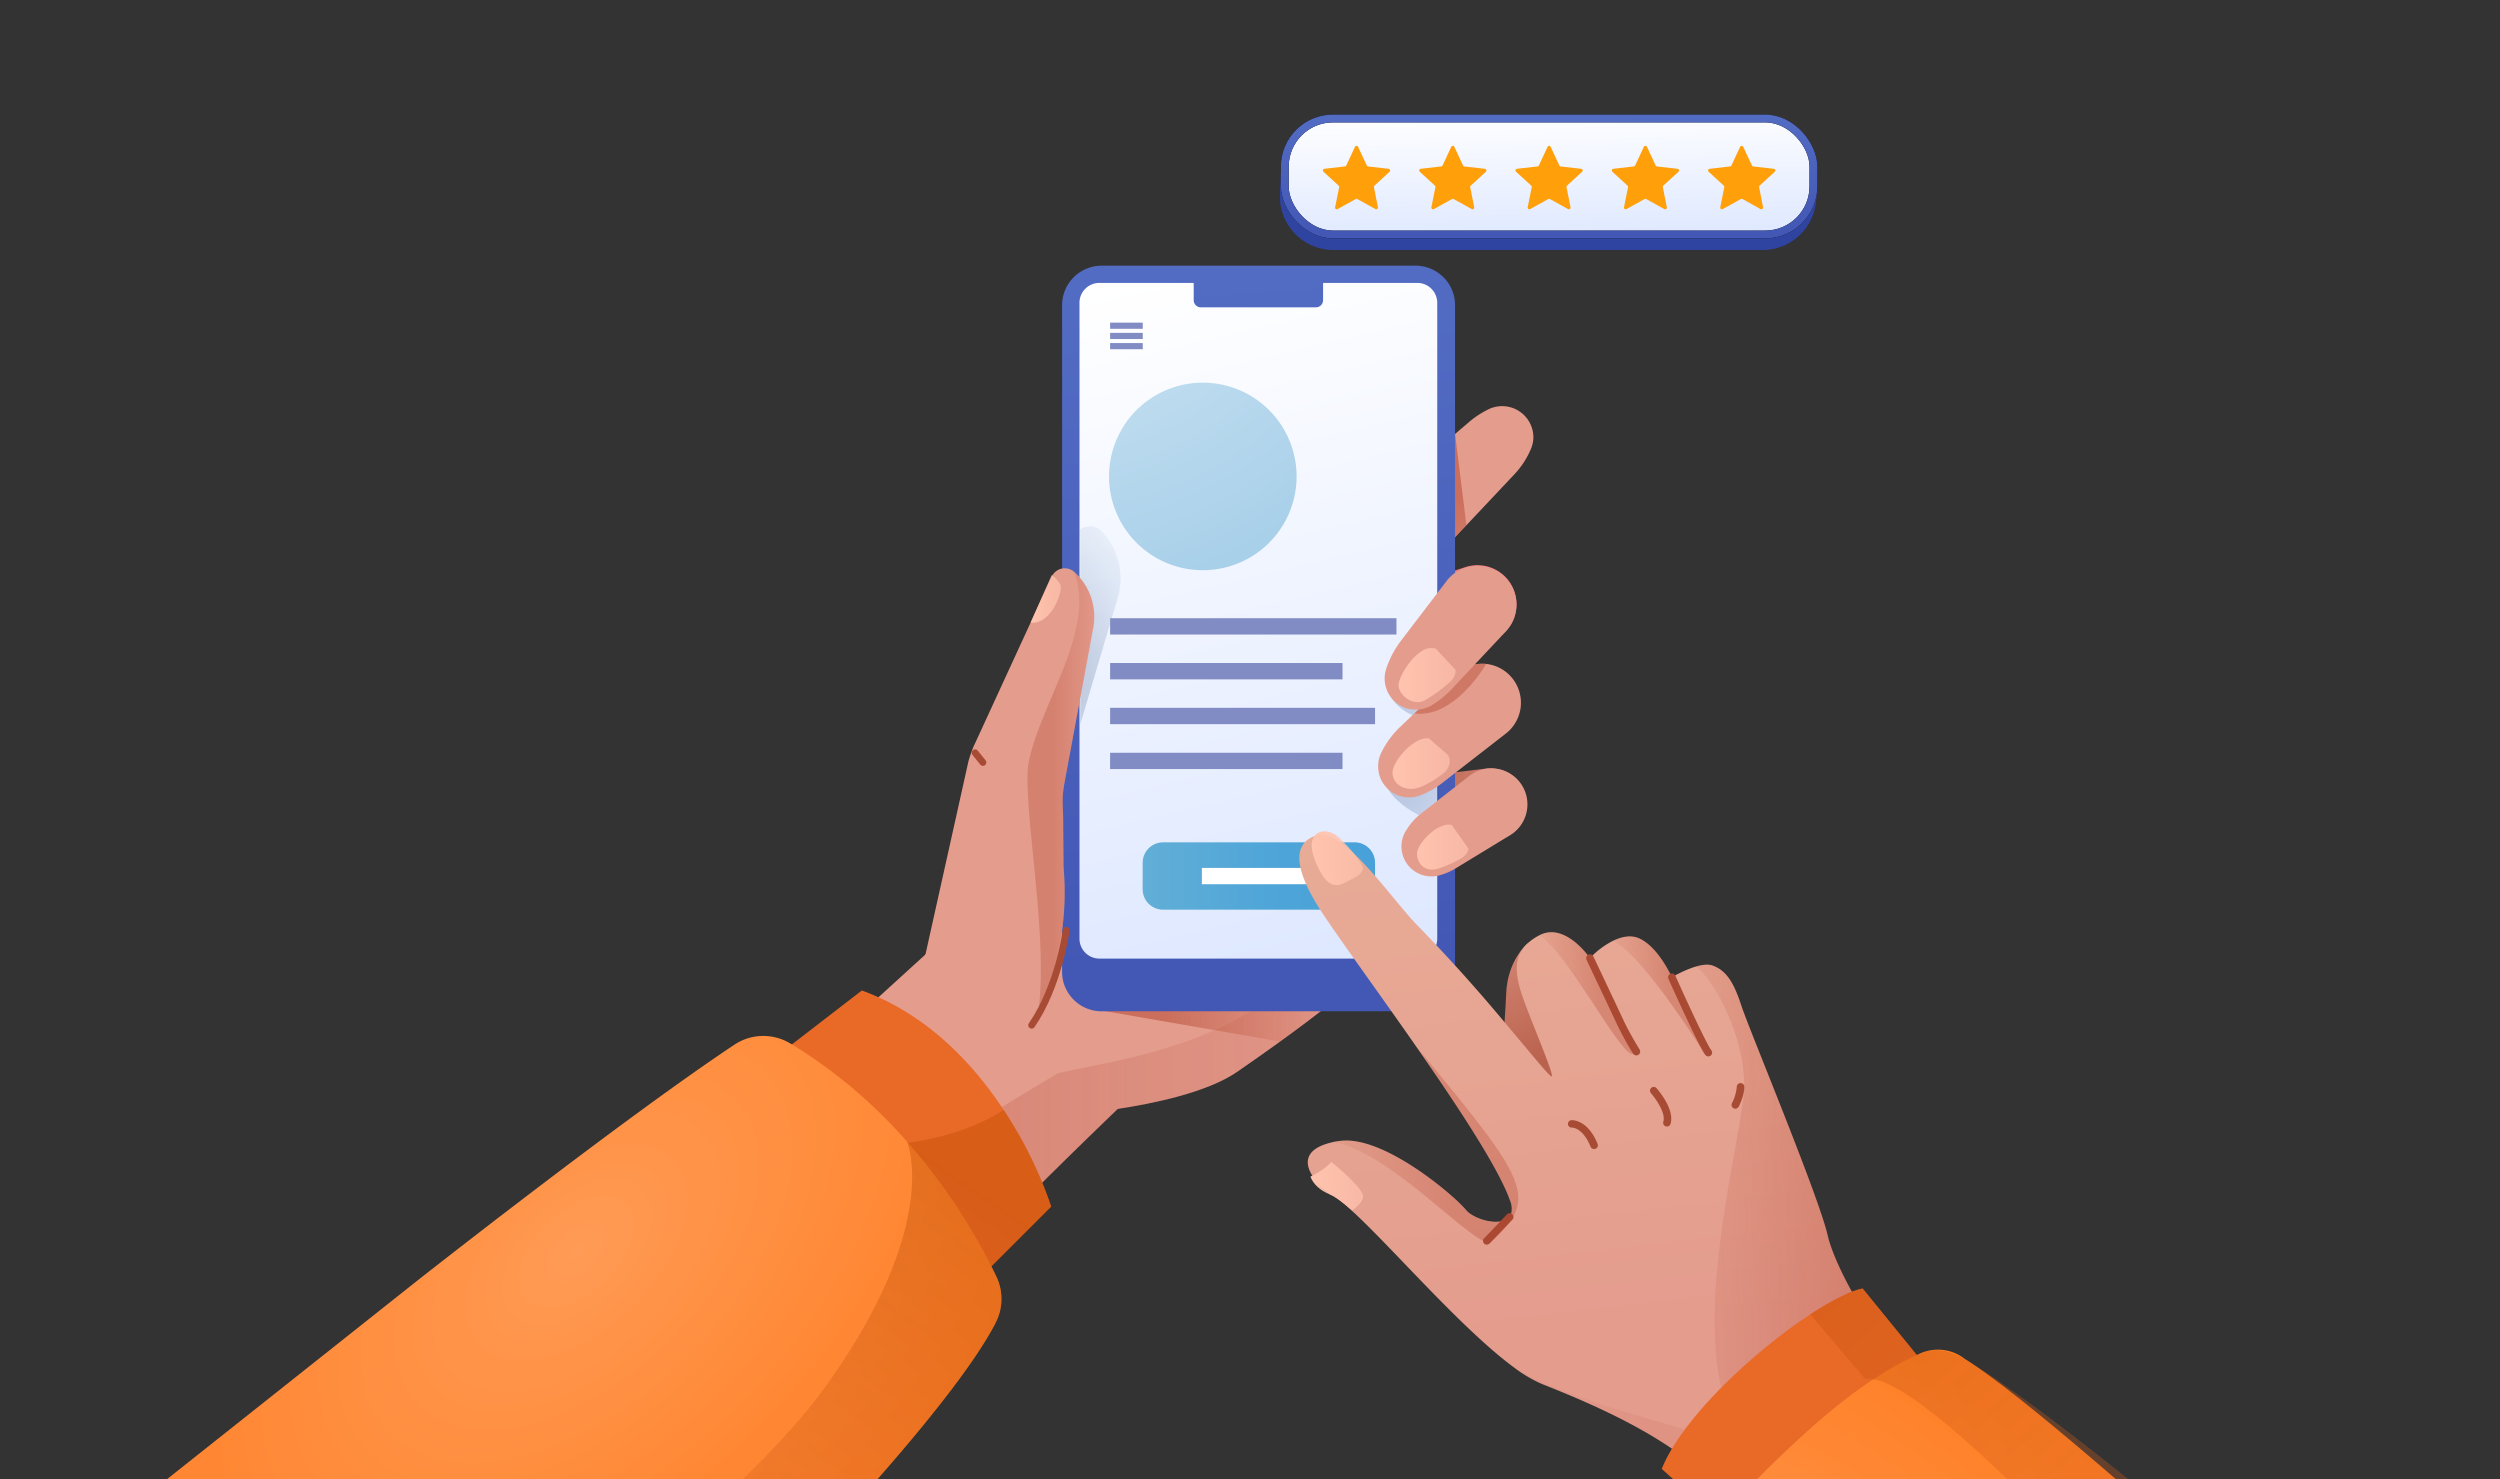 <svg xmlns="http://www.w3.org/2000/svg" fill="none" viewBox="0 0 480 284">
  <rect x="0" y="0" width="480" height="284" fill="#333333" stroke="none"/>
  <path fill="url(#a)" d="M229.71 198.64c-.37.34-.72.69-1.1 1.03a1597.2 1597.2 0 0 0-13.96 13.2c-56.18 54.01-69.1 75.2-126.62 136.64l.54-24.45 2.42-62.86 96.18-87.58.46-1.06 42.08 25.08Z"/>
  <path fill="url(#b)" d="M263.08 185.82s-3.5 4.78-25.59 20c-5.78 3.98-16.34 6.1-22.84 7.08-3.32.5-5.56.7-5.56.7l-6.72-7.12-22.7-24.17 4.8-6.34 31.84-42.04 42.87 47.54 3.9 4.35Z"/>
  <path fill="url(#c)" d="M263.08 185.82s-3.5 4.78-25.59 20c-5.78 3.98-16.34 6.1-22.84 7.08-56.18 54-65.35 73.85-122.86 135.28l-8.6-15.6c71.86-57.23 100.06-114.2 109.24-120.08.31-.2 10.52-6.38 10.75-6.45 4.3-1.12 14.85-2.52 25.41-6.4 7.24-2.65 14.46-6.48 19.7-12.15 3.52-3.8 7.27-5.52 10.85-6.05l3.94 4.37Z" opacity=".3"/>
  <path fill="url(#d)" d="m206.18 179.33-.35 10.18c0 2.17 1.66 4 3.82 4.19l36.15 6.28s6.34-4.46 8.9-6.7l-46.5-20.26-2.02 6.3Z" opacity=".5"/>
  <path fill="url(#e)" d="m258.75 100.95 12 11.37 3.78-4.01 5.2-5.53 11.02-11.7a16.38 16.38 0 0 0 3.19-4.89c.3-.72.47-1.49.47-2.25a6 6 0 0 0-8.53-5.4l-.3.15c-1.23.62-2.4 1.38-3.45 2.28l-3.23 2.76-4.39 3.73-15.76 13.5Z"/>
  <path fill="url(#f)" d="M276.74 85.6v20.35l4.81-5.13-2.18-17.48-2.63 2.26Z" opacity=".5"/>
  <path fill="url(#g)" d="m285.28 147.57-13.45 1.64c-1.87.22-3.7.78-5.38 1.62a5.56 5.56 0 0 0 1.22 10.38l.24.05c1.34.32 2.72.47 4.09.45l14.23-.28c4-.07 7.11-3.5 6.81-7.48a6.92 6.92 0 0 0-7.76-6.38Z"/>
  <path fill="#EF757F" d="m281.23 108.92-13.86 4.54a17.48 17.48 0 0 0-5.34 2.83 6 6 0 0 0 3.45 10.71l.28.02a17.4 17.4 0 0 0 4.43-.39l14.98-3.27a7.5 7.5 0 1 0-3.94-14.44Z"/>
  <path fill="url(#h)" d="M211.52 194.16h60.25c4.2 0 7.6-3.4 7.6-7.6V58.6c0-4.2-3.4-7.59-7.6-7.59h-60.25a7.6 7.6 0 0 0-7.6 7.6V186.6c0 4.17 3.4 7.57 7.6 7.57Z"/>
  <path fill="url(#i)" d="M211.18 184.05h60.85a3.82 3.82 0 0 0 3.92-3.74V58.05a3.83 3.83 0 0 0-3.92-3.73h-60.85a3.82 3.82 0 0 0-3.92 3.73v122.26a3.83 3.83 0 0 0 3.92 3.74Z"/>
  <path fill="url(#j)" fill-opacity=".65" d="M207.4 101.68c1.2-.91 3-.86 4.14.34 3.24 3.41 4.4 8.3 3.06 12.8l-7.19 24.26v-37.4h-.01Z" opacity=".5"/>
  <path fill="url(#k)" fill-opacity=".65" d="M266.47 151.45c2.78 4.59 9.97 6.79 9.97 6.79l-.56-15.92-3.44 4.54s-8.62.2-5.97 4.59Z" opacity=".5"/>
  <path fill="url(#l)" fill-opacity=".65" d="M266.51 132.77c2.18 4.89 7.39 5.26 7.39 5.26l5.4-10.64-5.74 1.96c.04 0-4.2 1.14-7.05 3.42Z" opacity=".5"/>
  <path fill="url(#m)" d="M204.26 151.02c-.38 2.42-.2 3.38-.13 6.06l.07 9.4a54.48 54.48 0 0 1-3.54 24.7 53.9 53.9 0 0 1-5.65 10.79l-1.02 1.48-19.57-8.2 2.76-9.71 8.77-39.41c.36-1.21.71-2.28 1.27-3.43l14.72-31.99a2.74 2.74 0 0 1 4.31-.91 11.56 11.56 0 0 1 3.6 11.03l-5.6 30.19Z"/>
  <path fill="url(#n)" d="M204.26 151.02c-.37 2.42-.11 3-.04 5.69l-.02 9.78a54.48 54.48 0 0 1-1.84 19.6l-1.7 5.09a66.49 66.49 0 0 1-1.48 4.16l.17-1.07c1.98-14.03-2.69-37.28-2-46.97 1.74-11.42 13.25-25.97 8.9-37.47a11.57 11.57 0 0 1 3.6 11.03l-5.6 30.16Z" opacity=".3"/>
  <path fill="url(#o)" d="M201.94 110.4s1.68 1.23 1.74 2.25c.1 1.74-2.09 7.32-5.8 6.89"/>
  <path stroke="#A84B35" stroke-linecap="round" stroke-linejoin="round" stroke-miterlimit="10" stroke-width="1.31" d="m187.22 144.53 1.5 1.86"/>
  <path fill="url(#p)" d="M270.1 165.78a5.76 5.76 0 0 0 6.3 2.28c1.08-.3 2.13-.75 3.08-1.33l10.47-6.38a6.92 6.92 0 0 0-2.56-12.75l-.65-.07a6.84 6.84 0 0 0-4.65 1.46l-4.83 3.76-4.35 3.4a11.8 11.8 0 0 0-2.99 3.4l-.02.01a5.73 5.73 0 0 0 .2 6.22Z"/>
  <path stroke="#A84B35" stroke-linecap="round" stroke-linejoin="round" stroke-miterlimit="10" stroke-width="1.31" d="M204.7 178.64s-1.4 10.63-6.62 18.2"/>
  <path fill="url(#q)" d="M264.6 147.1a5.96 5.96 0 0 0 8.36 5.5l.27-.1a17.36 17.36 0 0 0 3.8-2.26l12.11-9.41a7.5 7.5 0 0 0-3.78-13.36c-.27-.04-.55-.04-.8-.04-1.87 0-3.74.7-5.18 2.07l-7.22 6.89-3.32 3.17a17.23 17.23 0 0 0-3.58 4.85 5.77 5.77 0 0 0-.65 2.69Z"/>
  <path fill="url(#r)" d="M271.57 136.97c6.4.88 11.83-6.23 13.79-9.5-.26-.04-.55-.04-.8-.04-1.87 0-3.74.7-5.18 2.07l-7.81 7.47Z" opacity=".4"/>
  <path fill="url(#s)" d="m277.8 111.48-8.85 11.59a18.38 18.38 0 0 0-2.8 5.35 5.97 5.97 0 0 0 8.92 6.87l.23-.15a17.7 17.7 0 0 0 3.41-2.82l10.5-11.18a7.48 7.48 0 1 0-11.41-9.66Z"/>
  <path fill="url(#t)" d="M278.73 158.4c-2.54-.68-6.66 3.5-6.66 5.51 0 1.93 1.53 3.47 3.68 2.97 1.26-.3 3.58-1.32 5.02-2.22a2.7 2.7 0 0 0 1.2-1.7"/>
  <path fill="url(#u)" d="M274.37 141.78c-2.84-.54-7.17 4.57-7.02 6.68.13 2.11 2.22 3.4 4.57 2.9 1.51-.32 3.83-1.8 5.25-2.9 1.1-.86 1.5-2.31.89-3.47"/>
  <path fill="url(#v)" d="M275.7 124.58c-.3-.1-.63-.15-.94-.15-2.88-.06-6.64 5.76-6.2 7.54.5 2.03 3.16 3.67 5.2 2.38a30.29 30.29 0 0 0 4.84-3.58c.6-.61.92-1.4.88-2.16"/>
  <path fill="url(#w)" d="M230.55 51.97h22.11c.77 0 1.37.62 1.37 1.36v4.31c0 .77-.62 1.37-1.37 1.37h-22.1c-.77 0-1.37-.62-1.37-1.37v-4.29c0-.76.62-1.38 1.36-1.38Z"/>
  <path fill="url(#x)" d="M223.31 161.73h36.78a3.92 3.92 0 0 1 3.92 3.92v5.1a3.92 3.92 0 0 1-3.92 3.91h-36.78a3.92 3.92 0 0 1-3.92-3.92v-5.1a3.93 3.93 0 0 1 3.92-3.91Z"/>
  <path fill="#818CC4" d="M219.41 61.95h-6.27v1.18h6.27v-1.18Zm0 1.96h-6.27v1.18h6.27V63.9Zm0 1.96h-6.27v1.18h6.27v-1.18Zm48.71 52.83h-54.98v3.13h54.98v-3.13Zm-10.36 8.6h-44.62v3.14h44.62v-3.14Zm6.24 8.6h-50.86v3.14h50.87v-3.14Zm-6.24 8.63h-44.62v3.13h44.62v-3.13Z"/>
  <path fill="#fff" d="M252.48 166.64h-21.72v3.13h21.72v-3.13Z"/>
  <path fill="url(#y)" d="M230.94 109.48a18 18 0 1 0 0-36.01 18 18 0 0 0 0 36.01Z"/>
  <path fill="url(#z)" d="m297.39 182.64-4.1-1.51s-3.89 3.24-4.1 9.67c-.23 6.45-1.9 20.12 1.2 21.31 3.09 1.2 13.78 2.54 14.56-2.2.79-4.71-5.3-25.6-7.56-27.27Z"/>
  <path fill="url(#A)" d="M352.9 312.11c-11.28-.92-13.51-16.41-22.18-25.81l-.5-.55a56.41 56.41 0 0 0-4.96-4.49c-8.54-6.82-19.22-11.58-29.05-15.47a26.2 26.2 0 0 1-5.63-3.32c-12.38-9.14-30.03-31.07-35.22-33.12l-.06-.06c-1.46-1.2-2.6-2.4-3.34-3.57-1.76-2.83-1.03-5.34 3.98-6.44.37-.09.76-.16 1.18-.2 8.44-1.32 22.33 10.71 24.32 13.2 1.13 1.4 4.33 2.57 6.54 2.25 1.06-.15 1.9-.63 2.19-1.59a4 4 0 0 0-.22-2.38c-2.08-6.07-10.04-18.15-18.13-29.75-7.4-10.62-14.9-20.87-18.08-25.74-5.17-7.94-5.65-12.89-1.4-14.53.23-.08.45-.17.7-.23 1.86-.52 4.34 1.11 6.95 3.6 4.4 4.17 9.2 10.76 11.9 13.5a331.54 331.54 0 0 1 16.98 18.85c5.07 6 8.6 10.4 9.02 10.41.8.05-5.08-13.15-6.1-17.03-.82-3.16-1.1-6.1 1.51-8.51a10.5 10.5 0 0 1 2.26-1.56c4.07-2.14 7.98 2.16 9.27 3.8.29.36.45.6.45.6l.05-.08a16.23 16.23 0 0 1 4.3-3.22c1.59-.78 3.38-1.22 4.98-.55 3 1.26 5.26 5.27 6.07 6.86l.32.66.2-.12.42-.24c.84-.45 2.38-1.22 3.94-1.69 1.2-.35 2.4-.53 3.27-.2 2.52.91 4 3.05 5.5 7.68 1.52 4.63 14.81 36.46 16.58 44.13.97 4.2 4.4 10.87 8.26 16.88a92.78 92.78 0 0 0 3.15 4.61c2.2 3.02 4.34 5.58 6.1 7.1 5.76 5.04 22.1 14.5 22.1 14.5 3.27 7.45-26.13 32.74-37.63 31.82Z"/>
  <path fill="url(#B)" d="M330.74 286.3c-1.94 3.22-10.64.62-5.48-5.02-8.53-6.83-19.22-11.58-29.05-15.47a26.24 26.24 0 0 1-5.62-3.32c13.72 7.7 31.06 10.67 39.04 14.17 1.16.5 2.11 1.03 2.84 1.58 1.55 1.18.58 4.2-1.73 8.06Z" opacity=".1"/>
  <path fill="url(#C)" d="M253.5 167.39c1.08 1.9 2.32 3.14 4.32 2.27.12-.04.23-.1.33-.16 2.45-1.19 3.27-1.69 3.55-2.63.3-.94-3.68-5.4-5.14-6.5-1.48-1.1-4.12-1.24-4.66 1.23-.34 1.54.6 4 1.6 5.79Z"/>
  <path fill="url(#D)" d="M261.71 229.93c.41-1.64-6.1-6.84-6.1-6.84s-1.1 1.4-4.01 2.83c.53 1.38 1.8 2.64 3.72 3.4 1 .39 2.49 1.5 4.28 3.07.84-.57 1.89-1.49 2.11-2.46Z"/>
  <path fill="#A84B35" d="m314.57 202.53-.11.06a.78.78 0 0 1-.9-.28 60.89 60.89 0 0 1-3.02-5.48c-.98-2.11-5.88-12.45-5.93-12.56a.76.76 0 0 1 .24-.9l.1-.08.06-.02a.72.72 0 0 1 .91.36c.06.09 4.96 10.46 5.94 12.58a63.13 63.13 0 0 0 2.95 5.3c.2.37.1.8-.24 1.02Zm13.89.14a.57.57 0 0 1-.18.1.73.73 0 0 1-.85-.21c-.13-.19-.33-.5-.57-.9v-.02c-1.8-3.2-6-12.52-6.52-13.71a.72.72 0 0 1 .34-.95s.02 0 .01-.02a.6.6 0 0 1 .26-.06c.28-.01.55.13.69.37l.02.05c2.33 5.2 6.08 13.28 6.9 14.3.25.35.21.8-.1 1.05Zm-8.14 13.57a.72.72 0 0 1-.96-.88c.52-1.68-1.55-4.52-2.38-5.48a.7.7 0 0 1 .07-1.01.7.7 0 0 1 1.01.07c.37.42 3.53 4.1 2.68 6.85a.7.7 0 0 1-.42.45Zm13.12-3.42a.68.68 0 0 1-.6-.04.73.73 0 0 1-.3-.98 8.3 8.3 0 0 0 .92-3.17.73.73 0 0 1 1.45-.05c.04 1.72-1.02 3.8-1.07 3.89a.97.97 0 0 1-.4.35Zm-27.1 7.74a.74.74 0 0 1-.95-.4c-1.5-3.67-3.5-3.66-3.58-3.66a.73.73 0 0 1-.77-.66.73.73 0 0 1 .68-.77c.13 0 3.1-.17 5.02 4.56a.72.72 0 0 1-.4.93Zm-15.94 13.59-.76.79-3.65 3.8a.73.73 0 0 1-1.03.04.71.71 0 0 1-.22-.5.67.67 0 0 1 .2-.52l3.03-3.15 1.36-1.43a.71.71 0 0 1 .82-.16.6.6 0 0 1 .21.14c.12.1.18.24.2.37.08.18.02.42-.16.62Z"/>
  <path fill="url(#E)" d="M305.35 183.89c4.33 7.82 9.46 17.68 8.24 18.42-2.05 1.2-12.32-19.04-18.01-22.74 4.07-2.14 7.97 2.16 9.26 3.8l.11-.08.06-.02c.1.22.22.42.34.62Z" opacity=".3"/>
  <path fill="url(#F)" d="M309.64 180.7c1.6-.8 3.4-1.23 4.99-.56 3 1.26 5.26 5.27 6.07 6.86l.01-.02a.6.6 0 0 1 .26-.06l.25.6 6.21 15.04c-.02-.04-.22-.37-.57-.9v-.02c-2.5-3.92-12.45-19.14-17.22-20.95Z" opacity=".3"/>
  <path fill="url(#G)" d="M362.34 258.7c-10.32 14.27-20.3 24.04-25.94 18.9a16.79 16.79 0 0 1-3.36-4.33c-9.34-16.75 1.22-53.7 1.82-64.07 0-.22.02-.41.01-.62.19-10.07-6.54-21.57-9.3-22.99 1.2-.36 2.41-.53 3.28-.2 2.52.91 4 3.04 5.5 7.68 1.52 4.63 14.8 36.46 16.58 44.13.97 4.2 4.4 10.87 8.25 16.88 2.1-1 4.65 2.54 3.16 4.63Z" opacity=".3"/>
  <path fill="url(#H)" d="M290.6 233.49c-.27.47-.59.95-.94 1.45a30.03 30.03 0 0 1-3.66 3.8 4.2 4.2 0 0 1-1.25-.49c-5.61-2.97-19.1-17.48-28.8-18.93.38-.09.77-.16 1.2-.21 8.42-1.31 22.32 10.72 24.31 13.2 1.13 1.4 4.33 2.58 6.54 2.26l1.37-1.43a.7.7 0 0 1 .81-.16c.17-.6.14-1.39-.21-2.38-2.09-6.07-10.04-18.15-18.13-29.75 16.98 20.49 21.96 26.72 18.76 32.64Z" opacity=".3"/>
  <path fill="#E96927" d="m372.27 265.37-4.72 3.35-35.4 25.14-1.93-1.74-11.17-10.1c4-9.92 17.88-22.7 28.52-29.67 4.06-2.67 7.68-4.5 10.05-4.97l10.4 12.77 4.25 5.22Z"/>
  <path fill="url(#I)" d="M465.54 441.6c-4 3.96-102.86-93.2-133.44-134.89-3.27-4.47-4.48-9.94-1.86-14.59.44-.78.95-1.5 1.58-2.2l1.12-1.24a184.55 184.55 0 0 1 8-8.22c5.6-5.4 11.86-11.12 18.78-15.66a62.19 62.19 0 0 1 7.35-4.19l.98-.46.62-.29a8.4 8.4 0 0 1 8.65 1.11c18.1 11.12 86.18 74.53 88.22 77.03 3.64 3.14 73.54 63.07 78.46 87.5 7.45 37-75.42 13.07-78.46 16.1Z"/>
  <path fill="url(#J)" d="M455.98 362.19c-12.16-14.62-64.61-77.01-88.43-93.47-3.18-2.2-5.86-3.58-7.85-3.9a4.43 4.43 0 0 0-1.55-.02l-10.58-12.44c4.06-2.66 7.68-4.49 10.05-4.97l10.4 12.78.63-.29c2.87-1.28 5.98-.5 8.65 1.11 19.73 11.85 65.5 51.03 64.59 52.27 3.64 3.14 9.16 24.51 14.09 48.93Z" opacity=".4"/>
  <path fill="#E96927" d="m201.83 231.65-16.38 16.38-12.35-9.7-35.25-27.67 14.18-10.14.15-.1 13.3-10.25c12.6 4.6 21.4 14.12 27.2 22.9a80.22 80.22 0 0 1 9.15 18.58Z"/>
  <path fill="url(#K)" d="M191.18 253.95C175.52 284.29 81.03 372.42 81.03 372.42l-.32-38.33L-25.92 330 80 245.98s39.47-31.09 61.04-45.42a10 10 0 0 1 10.65-.24l.36.2a96.38 96.38 0 0 1 22.24 18.83 112 112 0 0 1 16.98 25.68 9.94 9.94 0 0 1-.1 8.92Z"/>
  <path fill="url(#L)" d="M191.27 245.03a10 10 0 0 1-.1 8.92C175.53 284.29 81.04 372.42 81.04 372.42l-.32-38.33c23.77-17.13 62.47-46.65 77.6-67.62 8.27-11.46 12.6-20.84 14.79-28.12 3.77-12.6 1.1-18.96 1.1-18.96h.1c1.02-.11 10.46-1.18 18.39-6.27a79.77 79.77 0 0 1 9.14 18.57l-11.5 11.5c.33.57.64 1.2.94 1.84Z" opacity=".4"/>
  <path fill="#2F44A1" d="M245.87 34.15c.1-2.82 1.36-5.47 3.48-7.34l.28-.25a10.28 10.28 0 0 1 6.8-2.56h81.61c5.1 0 9.44 3.74 10.17 8.8l.46 3.09c.16 1.13.14 2.29-.08 3.41l-.06.35a10.28 10.28 0 0 1-10.1 8.35h-82.4a10.28 10.28 0 0 1-10.28-10.66l.12-3.2Z"/>
  <rect width="101.5" height="22.27" x="246.68" y="22.75" fill="#F4F7FF" rx="9.25"/>
  <rect width="101.5" height="22.27" x="246.68" y="22.75" fill="url(#M)" rx="9.25"/>
  <rect width="101.5" height="22.27" x="246.68" y="22.75" stroke="#000" stroke-width="1.5" rx="9.25"/>
  <rect width="101.5" height="22.27" x="246.68" y="22.75" stroke="url(#N)" stroke-width="1.5" rx="9.25"/>
  <path fill="#FF9F0A" d="M260.61 38.22a.33.33 0 0 0-.32 0l-3.46 1.92a.33.33 0 0 1-.49-.35l.78-3.84a.33.33 0 0 0-.1-.31l-2.91-2.66a.33.33 0 0 1 .18-.57l3.94-.46a.33.33 0 0 0 .26-.19l1.66-3.56a.33.33 0 0 1 .6 0l1.67 3.56c.04.1.14.18.26.2l3.93.45c.28.04.4.38.19.57l-2.9 2.66a.33.33 0 0 0-.1.3l.76 3.85a.33.33 0 0 1-.48.35l-3.47-1.92Zm18.49 0a.33.33 0 0 0-.32 0l-3.46 1.92a.33.33 0 0 1-.49-.35l.77-3.84a.33.33 0 0 0-.1-.31l-2.9-2.66c-.21-.19-.1-.54.18-.57l3.94-.46a.33.33 0 0 0 .26-.19l1.66-3.56a.33.33 0 0 1 .6 0l1.66 3.56c.05.1.15.18.27.2l3.93.45c.28.03.4.38.19.57l-2.9 2.66a.33.33 0 0 0-.11.3l.77 3.85a.33.33 0 0 1-.48.35l-3.47-1.92Zm18.49 0a.33.33 0 0 0-.32 0l-3.47 1.92a.33.33 0 0 1-.48-.35l.77-3.84a.33.33 0 0 0-.1-.31l-2.9-2.66a.33.33 0 0 1 .18-.57l3.94-.46a.33.33 0 0 0 .26-.19l1.66-3.56a.33.33 0 0 1 .6 0l1.66 3.56c.05.1.15.18.26.2l3.94.45c.28.04.4.38.18.57l-2.9 2.66a.33.33 0 0 0-.1.3l.77 3.85a.33.33 0 0 1-.48.35l-3.47-1.92Zm18.49 0a.33.33 0 0 0-.32 0l-3.47 1.92a.33.33 0 0 1-.48-.35l.77-3.84a.33.33 0 0 0-.1-.31l-2.9-2.66a.33.33 0 0 1 .18-.57l3.93-.46a.33.33 0 0 0 .26-.19l1.67-3.56a.33.33 0 0 1 .6 0l1.66 3.56c.05.1.14.18.26.2l3.94.45c.28.03.39.38.18.57l-2.9 2.66a.33.33 0 0 0-.1.3l.77 3.85a.33.33 0 0 1-.49.35l-3.46-1.92Zm18.48 0a.33.33 0 0 0-.32 0l-3.46 1.92a.33.33 0 0 1-.49-.35l.77-3.84a.33.33 0 0 0-.1-.31l-2.9-2.66c-.21-.19-.1-.54.18-.57l3.94-.46a.33.33 0 0 0 .26-.19l1.66-3.56a.33.33 0 0 1 .6 0l1.67 3.56c.04.1.14.18.26.2l3.93.45c.29.03.4.38.19.57l-2.9 2.66a.33.33 0 0 0-.1.3l.76 3.85a.33.33 0 0 1-.48.35l-3.47-1.92Z"/>
  <defs>
    <linearGradient id="a" x1="-753.75" x2="-980.56" y1="1086.87" y2="1296.93" gradientUnits="userSpaceOnUse">
      <stop stop-color="#E49C8D"/>
      <stop offset=".95" stop-color="#E8AD97"/>
    </linearGradient>
    <linearGradient id="b" x1="-61.32" x2="-130.07" y1="438.76" y2="502.44" gradientUnits="userSpaceOnUse">
      <stop stop-color="#E49C8D"/>
      <stop offset=".95" stop-color="#E8AD97"/>
    </linearGradient>
    <linearGradient id="c" x1="83.2" x2="263.07" y1="264.82" y2="264.82" gradientUnits="userSpaceOnUse">
      <stop offset=".37" stop-color="#B2412B"/>
      <stop offset="1" stop-color="#B2412B" stop-opacity=".2"/>
    </linearGradient>
    <linearGradient id="d" x1="205.82" x2="253.97" y1="186.5" y2="186.5" gradientUnits="userSpaceOnUse">
      <stop offset=".37" stop-color="#B2412B"/>
      <stop offset="1" stop-color="#B2412B" stop-opacity="0"/>
    </linearGradient>
    <linearGradient id="e" x1="-47.69" x2="-130.91" y1="-209.03" y2="-286.12" gradientUnits="userSpaceOnUse">
      <stop stop-color="#E49C8D"/>
      <stop offset=".95" stop-color="#E8AD97"/>
    </linearGradient>
    <linearGradient id="f" x1="271.43" x2="290.92" y1="82.38" y2="118.5" gradientUnits="userSpaceOnUse">
      <stop offset=".37" stop-color="#B2412B"/>
      <stop offset="1" stop-color="#B2412B" stop-opacity=".2"/>
    </linearGradient>
    <linearGradient id="g" x1="301.73" x2="245.04" y1="154.94" y2="154.11" gradientUnits="userSpaceOnUse">
      <stop stop-color="#D88C7B"/>
      <stop offset=".68" stop-color="#B9624E"/>
    </linearGradient>
    <linearGradient id="h" x1="246.38" x2="234.05" y1="200.93" y2="-3.32" gradientUnits="userSpaceOnUse">
      <stop offset=".08" stop-color="#4358B5"/>
      <stop offset=".87" stop-color="#5670C6"/>
    </linearGradient>
    <linearGradient id="i" x1="277.98" x2="225.74" y1="273.66" y2="51.78" gradientUnits="userSpaceOnUse">
      <stop stop-color="#BAD3E0"/>
      <stop offset=".02" stop-color="#BBD4E1"/>
      <stop offset=".25" stop-color="#D4E1F7"/>
      <stop offset=".39" stop-color="#DDE7FF"/>
      <stop offset="1" stop-color="#fff"/>
    </linearGradient>
    <linearGradient id="m" x1="-217.27" x2="-327.27" y1="541.52" y2="643.4" gradientUnits="userSpaceOnUse">
      <stop stop-color="#E49C8D"/>
      <stop offset=".95" stop-color="#E8AD97"/>
    </linearGradient>
    <linearGradient id="n" x1="197.29" x2="210.11" y1="152.57" y2="152.57" gradientUnits="userSpaceOnUse">
      <stop offset=".37" stop-color="#B2412B"/>
      <stop offset="1" stop-color="#B2412B" stop-opacity=".2"/>
    </linearGradient>
    <linearGradient id="o" x1="197.88" x2="203.69" y1="114.99" y2="114.99" gradientUnits="userSpaceOnUse">
      <stop offset=".04" stop-color="#FFC3AE"/>
      <stop offset="1" stop-color="#FFC3AE" stop-opacity=".7"/>
    </linearGradient>
    <linearGradient id="p" x1="-78.93" x2="-162.16" y1="-175.3" y2="-252.38" gradientUnits="userSpaceOnUse">
      <stop stop-color="#E49C8D"/>
      <stop offset=".95" stop-color="#E8AD97"/>
    </linearGradient>
    <linearGradient id="q" x1="-71.5" x2="-154.73" y1="-183.32" y2="-260.4" gradientUnits="userSpaceOnUse">
      <stop stop-color="#E49C8D"/>
      <stop offset=".95" stop-color="#E8AD97"/>
    </linearGradient>
    <linearGradient id="r" x1="273.1" x2="338.07" y1="133.15" y2="122.35" gradientUnits="userSpaceOnUse">
      <stop offset=".37" stop-color="#B2412B"/>
      <stop offset="1" stop-color="#B2412B" stop-opacity=".2"/>
    </linearGradient>
    <linearGradient id="s" x1="-62.48" x2="-145.71" y1="-193.06" y2="-270.14" gradientUnits="userSpaceOnUse">
      <stop stop-color="#E49C8D"/>
      <stop offset=".95" stop-color="#E8AD97"/>
    </linearGradient>
    <linearGradient id="t" x1="272.07" x2="281.99" y1="162.65" y2="162.65" gradientUnits="userSpaceOnUse">
      <stop offset=".04" stop-color="#FFC3AE"/>
      <stop offset="1" stop-color="#FFC3AE" stop-opacity=".7"/>
    </linearGradient>
    <linearGradient id="u" x1="267.34" x2="278.33" y1="146.59" y2="146.59" gradientUnits="userSpaceOnUse">
      <stop offset=".04" stop-color="#FFC3AE"/>
      <stop offset="1" stop-color="#FFC3AE" stop-opacity=".7"/>
    </linearGradient>
    <linearGradient id="v" x1="268.52" x2="279.49" y1="129.61" y2="129.61" gradientUnits="userSpaceOnUse">
      <stop offset=".04" stop-color="#FFC3AE"/>
      <stop offset="1" stop-color="#FFC3AE" stop-opacity=".7"/>
    </linearGradient>
    <linearGradient id="w" x1="250.37" x2="238.05" y1="200.69" y2="-3.56" gradientUnits="userSpaceOnUse">
      <stop offset=".08" stop-color="#4358B5"/>
      <stop offset=".87" stop-color="#5670C6"/>
    </linearGradient>
    <linearGradient id="x" x1="219.4" x2="264.01" y1="168.19" y2="168.19" gradientUnits="userSpaceOnUse">
      <stop stop-color="#62B0D7"/>
      <stop offset=".09" stop-color="#5EADD7"/>
      <stop offset=".61" stop-color="#4DA4D8"/>
      <stop offset="1" stop-color="#48A1D9"/>
    </linearGradient>
    <linearGradient id="z" x1="287.03" x2="301.28" y1="182.41" y2="213.85" gradientUnits="userSpaceOnUse">
      <stop stop-color="#D38573"/>
      <stop offset=".68" stop-color="#B9624E"/>
    </linearGradient>
    <linearGradient id="A" x1="321.27" x2="307.57" y1="255.18" y2="136.44" gradientUnits="userSpaceOnUse">
      <stop stop-color="#E49C8D"/>
      <stop offset=".95" stop-color="#E8AD97"/>
    </linearGradient>
    <linearGradient id="B" x1="291.59" x2="332.75" y1="276.37" y2="273.38" gradientUnits="userSpaceOnUse">
      <stop stop-color="#B2412B" stop-opacity=".2"/>
      <stop offset=".63" stop-color="#B2412B"/>
    </linearGradient>
    <linearGradient id="C" x1="252" x2="261.54" y1="165.02" y2="164.33" gradientUnits="userSpaceOnUse">
      <stop offset=".04" stop-color="#FFC3AE"/>
      <stop offset="1" stop-color="#FFC3AE" stop-opacity=".7"/>
    </linearGradient>
    <linearGradient id="D" x1="251.77" x2="261.57" y1="228.17" y2="227.46" gradientUnits="userSpaceOnUse">
      <stop offset=".04" stop-color="#FFC3AE"/>
      <stop offset="1" stop-color="#FFC3AE" stop-opacity=".7"/>
    </linearGradient>
    <linearGradient id="E" x1="296.41" x2="312.91" y1="191.33" y2="190.13" gradientUnits="userSpaceOnUse">
      <stop stop-color="#B2412B" stop-opacity=".2"/>
      <stop offset=".63" stop-color="#B2412B"/>
    </linearGradient>
    <linearGradient id="F" x1="310.44" x2="326.57" y1="191.88" y2="190.71" gradientUnits="userSpaceOnUse">
      <stop stop-color="#B2412B" stop-opacity=".2"/>
      <stop offset=".63" stop-color="#B2412B"/>
    </linearGradient>
    <linearGradient id="G" x1="372.93" x2="321.78" y1="230.78" y2="232.5" gradientUnits="userSpaceOnUse">
      <stop offset=".37" stop-color="#B2412B"/>
      <stop offset="1" stop-color="#B2412B" stop-opacity=".2"/>
    </linearGradient>
    <linearGradient id="H" x1="256.1" x2="290.71" y1="221.43" y2="218.92" gradientUnits="userSpaceOnUse">
      <stop stop-color="#B2412B" stop-opacity=".2"/>
      <stop offset=".63" stop-color="#B2412B"/>
    </linearGradient>
    <linearGradient id="J" x1="443.97" x2="339.31" y1="340.25" y2="217.96" gradientUnits="userSpaceOnUse">
      <stop offset="0" stop-color="#E56F35" stop-opacity=".6"/>
      <stop offset="1" stop-color="#BD4A00"/>
    </linearGradient>
    <linearGradient id="L" x1="104.44" x2="182.92" y1="341.27" y2="224.36" gradientUnits="userSpaceOnUse">
      <stop offset="0" stop-color="#E56F35" stop-opacity=".6"/>
      <stop offset="1" stop-color="#BD4A00"/>
    </linearGradient>
    <linearGradient id="M" x1="351.97" x2="350.74" y1="62.19" y2="19.32" gradientUnits="userSpaceOnUse">
      <stop stop-color="#BAD3E0"/>
      <stop offset=".02" stop-color="#BBD4E1"/>
      <stop offset=".25" stop-color="#D4E1F7"/>
      <stop offset=".39" stop-color="#DDE7FF"/>
      <stop offset="1" stop-color="#fff"/>
    </linearGradient>
    <linearGradient id="N" x1="303.89" x2="303.64" y1="46.89" y2="12.86" gradientUnits="userSpaceOnUse">
      <stop offset=".08" stop-color="#4358B5"/>
      <stop offset=".87" stop-color="#5670C6"/>
    </linearGradient>
    <radialGradient id="j" cx="0" cy="0" r="1" gradientTransform="matrix(33.816 -8.033 14.343 60.384 203.54 127.66)" gradientUnits="userSpaceOnUse">
      <stop stop-color="#0F2853" stop-opacity=".67"/>
      <stop offset=".18" stop-color="#00225F" stop-opacity=".5"/>
      <stop offset=".76" stop-color="#2C80BF" stop-opacity="0"/>
    </radialGradient>
    <radialGradient id="k" cx="0" cy="0" r="1" gradientTransform="translate(266.73 148.62) scale(40.084)" gradientUnits="userSpaceOnUse">
      <stop stop-color="#0F2853" stop-opacity=".67"/>
      <stop offset=".18" stop-color="#00225F" stop-opacity=".5"/>
      <stop offset=".76" stop-color="#2C80BF" stop-opacity="0"/>
    </radialGradient>
    <radialGradient id="l" cx="0" cy="0" r="1" gradientTransform="rotate(6.55 -1035.49 2396.8) scale(32.222)" gradientUnits="userSpaceOnUse">
      <stop stop-color="#0F2853" stop-opacity=".67"/>
      <stop offset=".18" stop-color="#00225F" stop-opacity=".5"/>
      <stop offset=".76" stop-color="#2C80BF" stop-opacity="0"/>
    </radialGradient>
    <radialGradient id="y" cx="0" cy="0" r="1" gradientTransform="translate(197.1 24.56) scale(176.096)" gradientUnits="userSpaceOnUse">
      <stop stop-color="#D3E8F5"/>
      <stop offset=".11" stop-color="#CAE2F2"/>
      <stop offset=".27" stop-color="#C2DEF0"/>
      <stop offset="1" stop-color="#77B5DC"/>
    </radialGradient>
    <radialGradient id="I" cx="0" cy="0" r="1" gradientTransform="rotate(40.5 -263.34 637.7) scale(174.446 84.056)" gradientUnits="userSpaceOnUse">
      <stop stop-color="#FF9B56"/>
      <stop offset=".14" stop-color="#FF9449"/>
      <stop offset=".44" stop-color="#FF8734"/>
      <stop offset=".73" stop-color="#FF8026"/>
      <stop offset="1" stop-color="#FF7D22"/>
    </radialGradient>
    <radialGradient id="K" cx="0" cy="0" r="1" gradientTransform="matrix(77.703 80.454 -137.962 133.244 110.71 240.34)" gradientUnits="userSpaceOnUse">
      <stop stop-color="#FF9B56"/>
      <stop offset=".14" stop-color="#FF9449"/>
      <stop offset=".44" stop-color="#FF8734"/>
      <stop offset=".73" stop-color="#FF8026"/>
      <stop offset="1" stop-color="#FF7D22"/>
    </radialGradient>
  </defs>
</svg>

